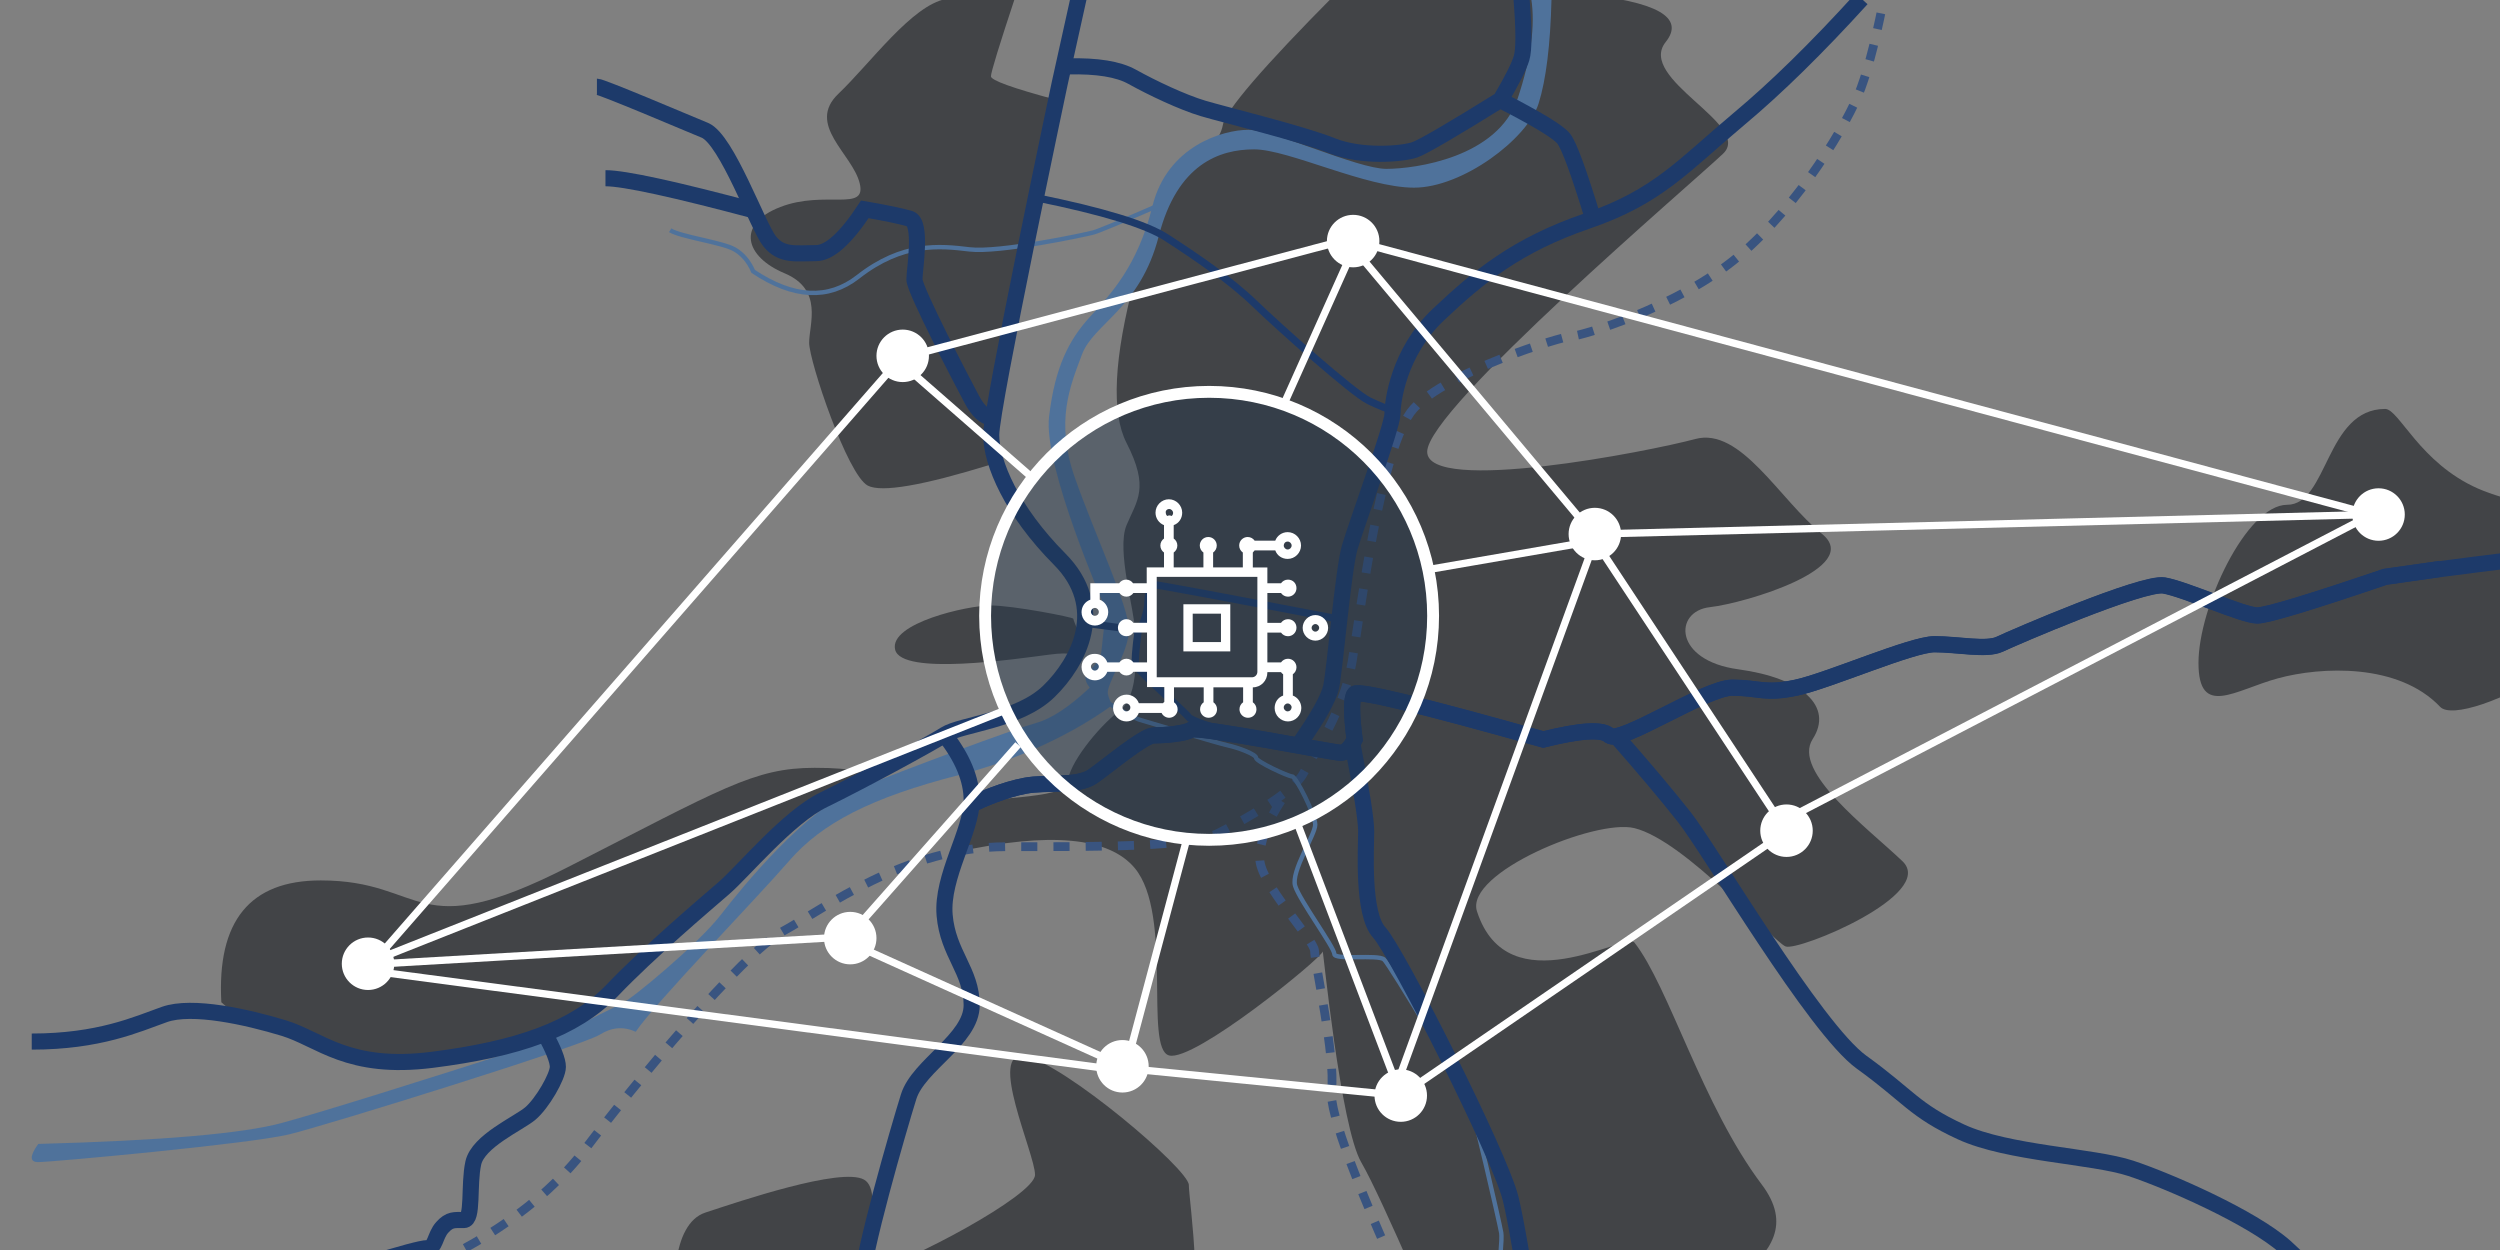 <?xml version="1.0" encoding="UTF-8"?>
<svg width="2048px" height="1024px" viewBox="0 0 2048 1024" version="1.1" xmlns="http://www.w3.org/2000/svg" xmlns:xlink="http://www.w3.org/1999/xlink">
    <rect x="0" y="0" width="2048" height="1024" fill="#808080" stroke="none"/>
    <!-- Generator: Sketch 55 (78076) - https://sketchapp.com -->
    <title>Digitalisierung Transparent</title>
    <desc>Created with Sketch.</desc>
    <g id="Digitalisierung-Transparent" stroke="none" stroke-width="1" fill="none" fill-rule="evenodd">
        <path d="M181.328,821.062 C177.658,754.515 204.781,721.241 262.697,721.241 C349.57,721.241 337.998,775.152 464.722,710.596 C591.446,646.039 617.676,629 667.305,629 C700.391,629 713.302,632.872 706.039,640.616 L656.961,665.947 L602.052,721.241 L541.106,772.154 L494.463,821.062 L444.5,847.326 L342.538,871 L262.697,856.991 L195.934,833.934 L181.328,821.062 Z" id="Path-44" fill-opacity="0.5" fill="#04080E"></path>
        <path d="M654.572,1118.083 C630.91,1118.083 570.29,1132.977 559.266,1095.459 C548.242,1057.94 550.206,1002.406 577.814,993.345 C605.422,984.284 689.198,955.82 707.845,966.375 C726.492,976.931 699.643,1041.845 720.025,1038.659 C740.406,1035.473 847.897,979.592 847.897,962.37 C847.897,945.147 808.243,859.769 839.634,865.253 C871.024,870.737 973.895,957.858 973.895,970.761 C973.895,983.663 989.54,1084.397 966.052,1084.397 C942.564,1084.397 839.735,1087.492 802.867,1071.286 C766,1055.08 726.367,1108.047 720.025,1113.065 C713.683,1118.083 678.234,1118.083 654.572,1118.083 Z" id="Path-46" fill-opacity="0.5" fill="#04080E"></path>
        <path d="M859.672,536.253 C832.268,539.809 738.403,553.834 733.287,532.165 C728.172,510.495 792.786,496 811.35,496 C829.914,496 879.267,505.663 879.267,506.871 C879.267,507.677 881.178,512.508 885,521.366 L879.267,542.413 C884.473,535.936 877.941,533.883 859.672,536.253 Z" id="Path-50" fill-opacity="0.5" fill="#04080E"></path>
        <path d="M811.772,380.527 C755.715,397.836 722.104,403.606 710.939,397.836 C694.19,389.182 662.861,295.861 662.861,280.754 C662.861,265.647 674.705,237.254 642.654,223.835 C610.604,210.417 602.566,183.759 639.252,169.58 C675.938,155.401 710.293,174.151 704.237,150.021 C698.182,125.89 660.249,102.181 686.818,76.824 C713.386,51.467 747.002,4.312 775.136,-0.872 C793.891,-4.328 812.993,-5.614 832.442,-4.73 C818.662,36.819 811.772,59.232 811.772,62.509 C811.772,65.786 829.515,72.188 865,81.717 L815.764,334.799 L811.772,380.527 Z" id="Path-43" fill-opacity="0.5" fill="#04080E"></path>
        <path d="M795.836,658.631 C795.836,662.142 791.891,675.228 784,697.889 C859.973,681.295 908.512,685.724 929.615,711.177 C961.27,749.356 937.13,858.863 957.655,864.602 C978.18,870.341 1083.568,784.078 1083.568,779.466 C1083.568,774.854 1098.097,923.173 1115.194,952.269 C1132.292,981.366 1184.894,1105.977 1191.16,1120.705 C1195.337,1130.524 1193.603,1149.622 1185.959,1178 L1322.699,1174.079 C1307.764,1178.164 1313.158,1160.373 1338.882,1120.705 C1377.467,1061.203 1492.061,1035.263 1443.234,970.377 C1394.408,905.491 1367.185,808.122 1338.882,772.089 C1332.075,763.423 1235.265,824.752 1209.933,746.571 C1199.746,715.13 1307.082,670.555 1338.882,678.392 C1380.751,688.71 1452.247,771.189 1462.788,775.327 C1473.329,779.466 1586.835,732.554 1558.461,705.473 C1530.086,678.392 1467.776,632.059 1484.933,605.465 C1502.089,578.871 1476.764,555.474 1423.884,548.275 C1371.005,541.076 1370.944,500.784 1400.68,497.399 C1430.417,494.014 1526.917,464.901 1492.485,437.288 C1458.053,409.674 1426.095,349.524 1388.709,359.653 C1351.324,369.781 1169.152,405.376 1169.152,370.081 C1169.152,334.786 1386.949,149.361 1411.561,125.885 C1436.174,102.409 1340.408,64.614 1364.559,34.376 C1380.659,14.217 1357.271,1.092 1294.395,-5 L1094.156,-5 C1034.579,55.022 1003.767,90.875 1001.721,102.559 C999.675,114.244 986.873,129.027 963.314,146.907 L929.615,228.402 C912.432,293.295 910.184,338.116 922.872,362.863 C941.903,399.985 931.346,409.965 922.872,430.226 C914.398,450.486 929.615,500.58 929.615,515.729 C929.615,530.877 934.705,568.738 916.876,582.422 C899.047,596.105 874.798,626.833 874.798,640.987 C874.798,655.142 795.836,653.366 795.836,658.631 Z" id="Path-47" fill-opacity="0.5" fill="#04080E"></path>
        <path d="M1998.971,579.04 C1964.836,543.051 1901.532,546.05 1866.202,555.647 C1830.871,565.244 1801,588.519 1801,543.051 C1801,497.583 1840.233,413.52 1873.649,413.52 C1907.064,413.52 1905.175,335 1953.904,335 C1965.239,335 1982.093,379.162 2029.885,400.186 C2077.638,421.193 2156.332,419.049 2161.382,449.625 C2173.003,519.995 2017.231,598.292 1998.971,579.04 Z" id="Path-49" fill-opacity="0.5" fill="#04080E"></path>
        <path d="M31.323,937.105 C132.373,934.393 198.979,928.641 231.143,919.848 C263.306,911.055 336.809,888.204 451.652,851.295 C484.891,834.177 503.971,824.59 508.891,822.533 C516.271,819.447 571.661,773.732 590.322,749.61 C608.983,725.487 659.576,663.739 700.44,647.021 C741.305,630.302 830.374,597.323 848.908,592.189 C861.265,588.766 875.865,579.147 892.708,563.331 C889.927,559.835 888.837,556.758 889.438,554.1 C890.34,550.113 901.173,543.132 902.182,534.165 C903.191,525.198 906.011,501.56 905.242,498.294 C904.474,495.028 854.496,382.378 859.393,341.252 C864.289,300.125 875.924,278.207 892.708,259.772 C909.493,241.336 931.912,218.265 944.05,168.961 C956.189,119.657 1001.692,106.336 1022.736,106.336 C1043.78,106.336 1112.007,138.334 1135.707,138.334 C1159.408,138.334 1227.131,129.027 1243.318,80.532 C1254.109,48.201 1257.805,21.024 1254.404,-1 L1271,-1 C1270.075,36.688 1266.56,65.257 1260.456,84.707 C1251.3,113.881 1198.011,153.736 1158.389,153.736 C1118.766,153.736 1055.576,122.356 1027.375,122.356 C999.174,122.356 964.415,134.173 949.256,193.44 C934.098,252.707 895.719,265.086 886.301,290.516 C876.882,315.946 864.116,344.813 880.596,391.533 C897.076,438.252 924.843,497.338 924.843,515.751 C924.843,534.165 905.896,560.715 907.581,568.546 C909.266,576.376 912.98,576.615 907.581,580.221 C902.182,583.828 858.195,616.241 785.875,634.815 C713.555,653.389 673.234,674.257 646.427,705.271 C619.62,736.284 535.703,822.643 520.797,845.228 C510.895,840.679 501.058,841.476 491.286,847.618 C476.629,856.831 269.158,921.354 237.119,929.229 C205.08,937.105 41.969,952 31.323,952 C24.226,952 24.226,947.035 31.323,937.105 Z" id="Path-25" fill="#4F729B"></path>
        <path d="M952,167 C918.857,181.412 900.099,189.224 895.724,190.434 C889.161,192.25 818.532,207.249 794.185,204.293 C769.838,201.338 739.423,198.222 702.928,226.758 C678.599,245.782 649.967,244.308 617.032,222.337 C613.456,214.12 608.366,208.105 601.761,204.293 C591.854,198.576 557.827,194.098 549,188.625" id="Path-52" stroke="#4F729B" stroke-width="3.6"></path>
        <path d="M23,1113 C248.153,1059.945 364.715,1031.238 372.686,1026.881 C384.642,1020.346 441.38,991.559 479.736,940.866 C518.092,890.173 607.498,781.376 641.386,762.857 C675.274,744.338 742.049,693.617 824.351,693.617 C906.654,693.617 976.131,693.907 998.562,682.271 C1020.993,670.634 1059.461,649.016 1067.57,633.83 C1075.68,618.645 1100.739,582.359 1107.515,542.939 C1114.291,503.519 1130.834,364.99 1157.98,334.782 C1185.126,304.573 1279.567,275.57 1286.874,275.57 C1294.181,275.57 1374.001,252.191 1424.187,209.993 C1474.373,167.795 1514.411,99.542 1524.472,72.305 C1531.18,54.147 1538.022,26.712 1545,-10" id="Path-40" stroke="#395480" stroke-width="7.2" stroke-dasharray="13.2"></path>
        <path d="M1049.465,656 C1037.822,673.85 1032,689.638 1032,703.365 C1032,723.956 1076.894,769.84 1076.894,779.059 C1076.894,788.278 1094.246,866.089 1090.783,892.985 C1088.475,910.916 1112.167,973.643 1161.859,1081.166 C1180.623,1110.369 1188.449,1129.949 1185.335,1139.907 C1182.222,1149.865 1179.811,1162.896 1178.104,1179" id="Path-41" stroke="#395480" stroke-width="7.2" stroke-dasharray="13.2"></path>
        <path d="M26,853.26 C81.14,853.26 111.864,839.194 134.653,831.073 C157.443,822.953 202.412,833.102 232.343,842.167 C262.274,851.231 284.843,876.989 354.136,868.198 C423.428,859.408 470.929,843.242 501.522,811.276 C532.114,779.31 577.252,741.183 593.2,727.35 C609.148,713.518 645.56,669.35 674.806,655.134 C704.052,640.917 760.773,610.226 774.142,601.745 C787.511,593.264 834.487,590.457 859.251,566.368 C884.014,542.278 907.16,497.361 868.052,458.029 C828.944,418.697 811.988,379.285 811.988,356.232 C811.988,333.178 868.052,68.584 868.052,68.584 C868.052,68.584 873.854,42.39 885.459,-10" id="Path-26" stroke="#1D3A6A" stroke-width="13.2"></path>
        <path d="M901,572 C918.935,582.646 929.884,588.548 933.848,589.705 C939.793,591.44 998.058,608.966 1006.189,610.716 C1014.32,612.465 1029.001,617.925 1029.001,620.869 C1029.001,623.813 1055.327,636.044 1058.463,636.044 C1061.6,636.044 1077.434,667.324 1077.434,675.586 C1077.434,683.848 1057.341,713.934 1060.993,725.721 C1064.646,737.507 1093.074,776.048 1093.074,781.472 C1093.074,786.895 1128.847,781.579 1133.8,785.999 C1138.753,790.419 1201.527,895.633 1204.283,902.47 C1207.039,909.308 1228.205,1000.582 1229.82,1009.984 C1231.436,1019.385 1221.614,1095.467 1221.614,1107.634 C1221.614,1119.8 1218.163,1171.987 1218.163,1179" id="Path-51" stroke="#4F729B" stroke-width="3.6"></path>
        <path d="M773.837,602 C788.612,620.783 796,638.653 796,655.611 C796,681.048 771.136,717.991 773.837,749.713 C776.538,781.436 796,795.333 796,823.399 C796,851.465 752.457,872.562 744.365,898.378 C736.272,924.195 705.815,1029.391 705.815,1052.55 C705.815,1075.709 707.841,1169.648 694,1178" id="Path-27" stroke="#1D3A6A" stroke-width="13.2"></path>
        <path d="M889,510.489 C915.95,514.163 930.503,516 932.659,516 C935.893,516 940.348,498.527 940.348,495.229 C940.348,491.932 941.017,479 945.392,479 C948.309,479 999.512,488.539 1099,507.616" id="Path-28" stroke="#1D3A6A" stroke-width="6"></path>
        <path d="M932.464,516 C930.274,532.551 929.544,542.15 930.274,544.799 C931.369,548.772 971.391,583.943 973.573,587.301 C975.028,589.539 984.86,593.29 1003.07,598.555 L1068,610" id="Path-29" stroke="#1D3A6A" stroke-width="6"></path>
        <path d="M849,162 C903.552,173.073 939.08,183.961 955.584,194.663 C980.339,210.717 1007.886,229.464 1027.739,248.648 C1047.592,267.831 1108.225,321.929 1121.384,328.292 C1130.156,332.534 1136.695,335.103 1141,336" id="Path-30" stroke="#1D3A6A" stroke-width="6"></path>
        <path d="M796,659 C803.818,655.13 822.408,646.916 839.982,643.65 C857.557,640.385 882.799,644.718 895.329,635.909 C907.859,627.099 937.122,602.41 945.203,602.41 C953.283,602.41 971.015,601.018 975.762,597.753 C980.509,594.488 1092.164,616.626 1098.283,616.626 C1102.361,616.626 1106.165,613.006 1109.694,605.767 C1106.972,584.312 1106.972,571.871 1109.694,568.443 C1112.417,565.014 1163.939,577.455 1264.26,605.767 C1294.604,598.177 1312.596,597.058 1318.236,602.41 C1326.696,610.437 1397.021,563.3 1419.047,563.3 C1441.073,563.3 1445.347,568.757 1471.339,563.3 C1497.332,557.843 1565.978,527.664 1584.84,527.664 C1603.701,527.664 1627.532,532.766 1638.166,527.664 C1648.799,522.562 1755.36,476.494 1772.816,479.52 C1790.271,482.547 1837.5,504.106 1849.146,504.106 C1856.91,504.106 1891.83,493.548 1953.907,472.432 L1999,466" id="Path-31" stroke="#1D3A6A" stroke-width="13.2"></path>
        <path d="M1064,610 C1079.602,587.775 1088.416,572.053 1090.442,562.835 C1093.481,549.008 1100.322,466.941 1105.66,448.548 C1110.997,430.155 1140.677,349.181 1140.677,339.379 C1140.677,329.577 1145.479,288.692 1178.3,257.733 C1211.12,226.774 1242.363,200.8 1300.385,180.955 C1358.407,161.111 1379.207,135.387 1424.767,97.277 C1455.14,71.871 1488.551,39.112 1525,-1" id="Path-32" stroke="#1D3A6A" stroke-width="13.2"></path>
        <path d="M1108,610 C1115.447,647.934 1119.17,671.611 1119.17,681.031 C1119.17,695.162 1115.758,748.63 1129.972,764.004 C1144.186,779.379 1228.923,946.675 1237.554,982.064 C1246.185,1017.453 1265.907,1146.482 1262.638,1174" id="Path-33" stroke="#1D3A6A" stroke-width="13.2"></path>
        <path d="M1323,602 C1346.361,628.55 1365.261,650.971 1379.701,669.262 C1401.361,696.699 1486.635,842.542 1525.07,870.204 C1563.505,897.866 1567.823,909.461 1606.45,927.261 C1645.077,945.061 1714.474,946.827 1745.571,957.117 C1776.667,967.407 1844.475,997.095 1872.035,1021.47 C1890.407,1037.72 1932.729,1083.23 1999,1158" id="Path-34" stroke="#1D3A6A" stroke-width="13.2"></path>
        <path d="M875,54.384 C898.659,53.801 916.112,56.628 927.359,62.865 C944.229,72.219 968.517,83.712 985.556,88.812 C1002.595,93.912 1066.616,109.519 1090.972,119.333 C1115.328,129.148 1149.031,126.156 1158.9,122.745 C1165.48,120.47 1188.94,106.804 1229.28,81.745 C1238.623,65.865 1244.34,54.518 1246.431,47.706 C1248.523,40.894 1248.523,24.659 1246.431,-1" id="Path-35" stroke="#1D3A6A" stroke-width="13.2"></path>
        <path d="M1229,82 C1259.217,97.466 1276.54,107.987 1280.97,113.561 C1285.399,119.136 1293.409,140.949 1305,179" id="Path-36" stroke="#1D3A6A" stroke-width="13.2"></path>
        <path d="M812,342 C806.486,341.563 801.223,336.684 796.211,327.366 C788.692,313.387 749.11,237.469 749.11,229.015 C749.11,220.562 755.795,182.331 745.27,179.175 C738.253,177.071 725.985,174.511 708.465,171.497 C692.677,195.402 679.339,207.354 668.453,207.354 C652.123,207.354 640.27,209.957 630.477,197.661 C620.685,185.365 595.471,114.226 577.422,106.733 C559.373,99.24 492.84,71 489,71" id="Path-37" stroke="#1D3A6A" stroke-width="13.2"></path>
        <path d="M446.394,847 C453.465,859.789 457,868.78 457,873.972 C457,881.761 444.182,904.024 434.379,912.245 C424.576,920.465 391.722,934.735 387.738,952.687 C383.754,970.638 387.923,999.459 380.053,999.459 C372.184,999.459 368.434,998.615 362.289,1005.454 C356.145,1012.293 356.784,1022.488 350.066,1022.488 C345.588,1022.488 329.232,1026.869 301,1035.63 C303.272,1050.173 306.627,1057.445 311.065,1057.445 C317.722,1057.445 361.987,1047.218 366.538,1057.445 C371.088,1067.67 377.34,1129.254 369.815,1142.252 C362.289,1155.251 350.066,1163.396 350.066,1171" id="Path-38" stroke="#1D3A6A" stroke-width="13.2"></path>
        <path d="M620,173 C552.736,155 511.403,146 496,146" id="Path-42" stroke="#1D3A6A" stroke-width="13.2"></path>
        <path d="M796,659 C803.818,655.135 822.407,646.93 839.981,643.668 C857.555,640.407 882.796,644.735 895.326,635.936 C907.855,627.136 937.117,602.476 945.197,602.476 C953.278,602.476 971.009,601.086 975.756,597.825 C980.503,594.563 1092.154,616.675 1098.272,616.675 C1102.351,616.675 1106.155,613.06 1109.683,605.829 C1106.961,584.4 1106.961,571.973 1109.683,568.548 C1112.406,565.124 1163.926,577.551 1264.244,605.829 C1294.587,598.248 1312.578,597.131 1318.218,602.476 C1326.678,610.494 1397,563.412 1419.025,563.412 C1441.051,563.412 1445.324,568.862 1471.316,563.412 C1497.308,557.961 1565.951,527.817 1584.812,527.817 C1603.673,527.817 1627.504,532.913 1638.137,527.817 C1648.77,522.721 1755.327,476.707 1772.782,479.73 C1790.236,482.753 1837.464,504.287 1849.109,504.287 C1856.873,504.287 1891.792,493.741 1953.867,472.65 L1998.958,466.225 C2088.531,454.401 2142.878,449.04 2162,450.141" id="Path-31" stroke="#1D3A6A" stroke-width="13.2"></path>
        <g id="Group" transform="translate(807, 321)">
            <g id="Group-2" fill="#22354D" fill-opacity="0.4" stroke="#FFFFFF" stroke-width="9.72">
                <circle id="Oval" cx="183.5" cy="183.5" r="183.5"></circle>
            </g>
            <g id="Group-2" transform="translate(79, 88)" fill="#FFFFFF" fill-rule="nonzero">
                <path d="M83.435,124.642 L121.859,124.642 L121.85,86.036 L83.435,86.036 L83.435,124.642 Z M91.068,93.708 L114.215,93.708 L114.215,116.964 L91.068,116.964 L91.068,93.708 Z" id="Shape"></path>
                <path d="M191.571,94.861 C185.884,94.861 181.141,99.626 181.141,105.339 C181.141,111.053 185.884,115.818 191.571,115.818 C197.257,115.818 202,111.053 202,105.339 C202,99.618 197.257,94.861 191.571,94.861 Z M191.571,108.429 C189.911,108.429 188.487,106.998 188.487,105.331 C188.487,103.663 189.911,102.233 191.571,102.233 C193.23,102.233 194.654,103.663 194.654,105.331 C194.654,107.007 193.23,108.429 191.571,108.429 Z" id="Shape"></path>
                <path d="M141.808,41.881 L158.696,41.881 C160.188,46.117 164.161,48.865 168.875,48.865 C174.834,48.865 179.805,43.875 179.805,37.894 C179.805,31.912 174.834,26.922 168.875,26.922 C164.152,26.922 160.179,29.918 158.696,33.906 L141.808,33.906 C140.563,32.16 138.577,30.91 136.096,30.91 C132.371,30.91 129.14,33.906 129.14,37.894 C129.14,40.384 130.384,42.378 132.124,43.627 L132.124,55.839 L107.783,55.839 L107.783,43.627 C109.522,42.378 110.767,40.384 110.767,37.894 C110.767,34.154 107.783,30.91 103.811,30.91 C99.838,30.91 96.854,34.154 96.854,37.894 C96.854,40.384 98.099,42.378 99.838,43.627 L99.838,55.839 L75.497,55.839 L75.497,43.627 C77.237,42.378 78.481,40.384 78.481,37.894 C78.481,35.403 77.237,33.409 75.497,32.16 L75.497,21.189 C79.717,19.691 82.454,15.703 82.454,10.971 C82.454,4.989 77.484,0 71.525,0 C65.566,0 60.596,4.989 60.596,10.971 C60.596,15.712 63.58,19.7 67.552,21.189 L67.552,32.16 C65.813,33.409 64.568,35.403 64.568,37.894 C64.568,40.384 65.813,42.378 67.552,43.627 L67.552,55.839 L53.392,55.839 L53.392,68.804 L42.215,68.804 C40.971,67.058 38.984,65.809 36.504,65.809 C34.023,65.809 32.036,67.058 30.792,68.804 L7.195,68.804 L7.195,82.265 C2.975,83.763 4.0145985e-15,87.76 4.0145985e-15,92.492 C4.0145985e-15,98.474 4.97,103.463 10.929,103.463 C16.888,103.463 21.858,98.474 21.858,92.492 C21.858,87.751 18.875,83.763 14.902,82.274 L14.902,76.788 L31.049,76.788 C32.293,78.534 34.28,79.784 36.76,79.784 C39.241,79.784 41.227,78.534 42.472,76.788 L53.649,76.788 L53.649,101.222 L42.472,101.222 C41.227,99.476 39.241,98.227 36.76,98.227 C33.035,98.227 29.804,101.222 29.804,105.21 C29.804,109.198 32.788,112.193 36.76,112.193 C39.241,112.193 41.227,110.943 42.472,109.198 L53.649,109.198 L53.649,133.631 L42.472,133.631 C41.227,131.885 39.241,130.636 36.76,130.636 C34.28,130.636 32.293,131.885 31.049,133.631 L21.117,133.631 C19.625,129.395 15.652,126.648 10.938,126.648 C4.961,126.4 0,131.132 0,137.371 C0,143.601 4.97,148.342 10.929,148.342 C15.652,148.342 19.625,145.347 21.108,141.359 L31.04,141.359 C32.285,143.105 34.271,144.354 36.752,144.354 C39.232,144.354 41.219,143.105 42.463,141.359 L53.64,141.359 L53.64,153.828 L67.8,153.828 L67.8,166.04 C67.306,166.288 67.059,166.536 66.802,167.041 L46.93,167.041 C45.438,162.805 41.465,160.058 36.751,160.058 C30.792,160.058 25.822,165.047 25.822,171.029 C25.822,177.011 30.792,182 36.751,182 C41.474,182 45.447,179.005 46.93,175.017 L65.558,175.017 C66.555,177.259 69.036,179.005 71.764,179.005 C75.489,179.005 78.72,176.009 78.72,172.021 C78.72,169.531 77.476,167.537 75.737,166.288 L75.737,154.076 L100.077,154.076 L100.077,166.288 C98.338,167.537 97.093,169.531 97.093,172.021 C97.093,175.761 100.077,179.005 104.05,179.005 C108.022,179.005 111.006,176.009 111.006,172.021 C111.006,169.531 109.761,167.537 108.022,166.288 L108.022,154.076 L132.363,154.076 L132.363,166.288 C130.624,167.537 129.379,169.531 129.379,172.021 C129.379,175.761 132.363,179.005 136.335,179.005 C140.308,179.005 143.292,176.009 143.292,172.021 C143.292,169.531 142.047,167.537 140.308,166.288 L140.308,154.076 C147.018,154.076 152.226,148.59 152.226,141.864 L152.226,141.616 L163.402,141.616 C163.897,142.36 164.4,142.866 165.142,143.362 L165.142,160.811 C160.922,162.309 158.185,166.297 158.185,171.029 C158.185,177.011 163.155,182 169.114,182 C175.073,182 180.043,177.011 180.043,171.029 C180.043,166.288 177.06,162.3 173.087,160.811 L173.087,143.362 C174.826,142.112 176.071,140.118 176.071,137.628 C176.071,133.889 173.087,130.645 169.114,130.645 C166.633,130.645 164.647,131.895 163.403,133.64 L152.226,133.64 L152.226,109.207 L163.403,109.207 C164.647,110.953 166.634,112.202 169.114,112.202 C172.84,112.202 176.071,109.207 176.071,105.219 C176.071,101.231 173.087,98.236 169.114,98.236 C166.633,98.236 164.647,99.485 163.403,101.231 L152.226,101.231 L152.226,76.798 L163.403,76.798 C164.647,78.543 166.634,79.793 169.114,79.793 C172.84,79.793 176.071,76.798 176.071,72.81 C176.071,68.822 173.087,65.827 169.114,65.827 C166.633,65.827 164.647,67.076 163.403,68.822 L152.226,68.822 L152.226,55.857 L140.308,55.857 L140.308,43.645 C140.564,43.131 141.314,42.635 141.809,41.882 L141.808,41.881 Z M71.775,7.976 C73.514,7.976 75.006,9.474 75.006,11.22 C75.006,12.221 74.511,13.214 73.761,13.71 C73.267,13.462 72.516,13.214 72.022,13.214 C71.28,13.214 70.777,13.462 70.283,13.71 C69.541,13.214 69.038,12.212 69.038,11.22 C68.543,9.474 70.035,7.976 71.775,7.976 L71.775,7.976 Z M10.921,95.488 C9.182,95.488 7.69,93.99 7.69,92.244 C7.69,90.498 9.182,89.001 10.921,89.001 C12.66,89.001 14.152,90.498 14.152,92.244 C14.152,94.238 12.66,95.488 10.921,95.488 Z M10.921,140.355 C9.182,140.355 7.69,138.857 7.69,137.112 C7.69,135.366 9.182,133.868 10.921,133.868 C12.66,133.868 14.152,135.366 14.152,137.112 C14.152,138.866 12.66,140.355 10.921,140.355 Z M36.753,173.766 C35.014,173.766 33.522,172.268 33.522,170.522 C33.522,168.776 35.014,167.279 36.753,167.279 C38.492,167.279 39.984,168.776 39.984,170.522 C39.984,172.516 38.492,173.766 36.753,173.766 Z M168.876,173.766 C167.137,173.766 165.645,172.268 165.645,170.522 C165.645,168.776 167.137,167.279 168.876,167.279 C170.615,167.279 172.107,168.776 172.107,170.522 C171.86,172.516 170.615,173.766 168.876,173.766 Z M144.043,141.358 C144.043,143.848 142.057,145.842 139.576,145.842 L61.587,145.842 L61.587,63.576 L144.042,63.576 L144.043,141.358 Z M168.876,34.651 C170.615,34.651 172.107,36.149 172.107,37.895 C172.107,39.64 170.615,41.138 168.876,41.138 C167.137,41.138 165.645,39.64 165.645,37.895 C165.654,36.149 166.89,34.651 168.876,34.651 Z" id="Shape"></path>
            </g>
        </g>
        <path d="M733.513,293.32 L849,394.237" id="Line-10" stroke="#FFFFFF" stroke-width="6"></path>
        <path d="M301.5,795 L911.914,876" id="Line-10" stroke="#FFFFFF" stroke-width="6"></path>
        <path d="M972,688 L922,875.5" id="Line-10" stroke="#FFFFFF" stroke-width="6"></path>
        <path d="M1147.5,897.5 L930,876" id="Line-10" stroke="#FFFFFF" stroke-width="6"></path>
        <path d="M1147.5,897.5 L1061.5,671" id="Line-10" stroke="#FFFFFF" stroke-width="6"></path>
        <path d="M1147.5,897.5 L1463.5,681" id="Line-10" stroke="#FFFFFF" stroke-width="6"></path>
        <path d="M1306.5,443 L1463.5,681" id="Line-10" stroke="#FFFFFF" stroke-width="6"></path>
        <path d="M1306.5,443 L1141,897.5" id="Line-10" stroke="#FFFFFF" stroke-width="6"></path>
        <path d="M1306.5,443 L1173.5,466" id="Line-10" stroke="#FFFFFF" stroke-width="6"></path>
        <path d="M313,784.25 L823,582" id="Line-10" stroke="#FFFFFF" stroke-width="6"></path>
        <path d="M313,789.5 L685,768" id="Line-10" stroke="#FFFFFF" stroke-width="6"></path>
        <path d="M834,610 L694,768.5" id="Line-10" stroke="#FFFFFF" stroke-width="6"></path>
        <path d="M919.5,873.201 L696.5,772.5" id="Line-10" stroke="#FFFFFF" stroke-width="6"></path>
        <path d="M313,780 L739.5,291.5" id="Line-10" stroke="#FFFFFF" stroke-width="6"></path>
        <path d="M1099,197.5 L745,291.5" id="Line-10" stroke="#FFFFFF" stroke-width="6"></path>
        <path d="M1109,197.5 L1943,421.5" id="Line-10" stroke="#FFFFFF" stroke-width="6"></path>
        <path d="M1305,437.5 L1943,421.5" id="Line-10" stroke="#FFFFFF" stroke-width="6"></path>
        <path d="M1305,437.5 L1109,203.5" id="Line-10" stroke="#FFFFFF" stroke-width="6"></path>
        <path d="M1050,335 L1109,203.5" id="Line-10" stroke="#FFFFFF" stroke-width="6"></path>
        <path d="M1463.5,671 L1943,421.5" id="Line-10" stroke="#FFFFFF" stroke-width="6"></path>
        <circle id="Oval" fill="#FFFFFF" cx="301.5" cy="789.5" r="21.5"></circle>
        <circle id="Oval" fill="#FFFFFF" cx="696.5" cy="768.5" r="21.5"></circle>
        <circle id="Oval-Copy-2" fill="#FFFFFF" cx="919.5" cy="873.5" r="21.5"></circle>
        <circle id="Oval-Copy-3" fill="#FFFFFF" cx="1147.5" cy="897.5" r="21.5"></circle>
        <circle id="Oval-Copy-4" fill="#FFFFFF" cx="1463.5" cy="680.5" r="21.5"></circle>
        <circle id="Oval-Copy-5" fill="#FFFFFF" cx="1306.5" cy="437.5" r="21.5"></circle>
        <circle id="Oval-Copy-7" fill="#FFFFFF" cx="1108.5" cy="197.5" r="21.5"></circle>
        <circle id="Oval-Copy-6" fill="#FFFFFF" cx="1948.5" cy="421.5" r="21.5"></circle>
        <circle id="Oval-Copy" fill="#FFFFFF" cx="739.5" cy="291.5" r="21.5"></circle>
    </g>
</svg>